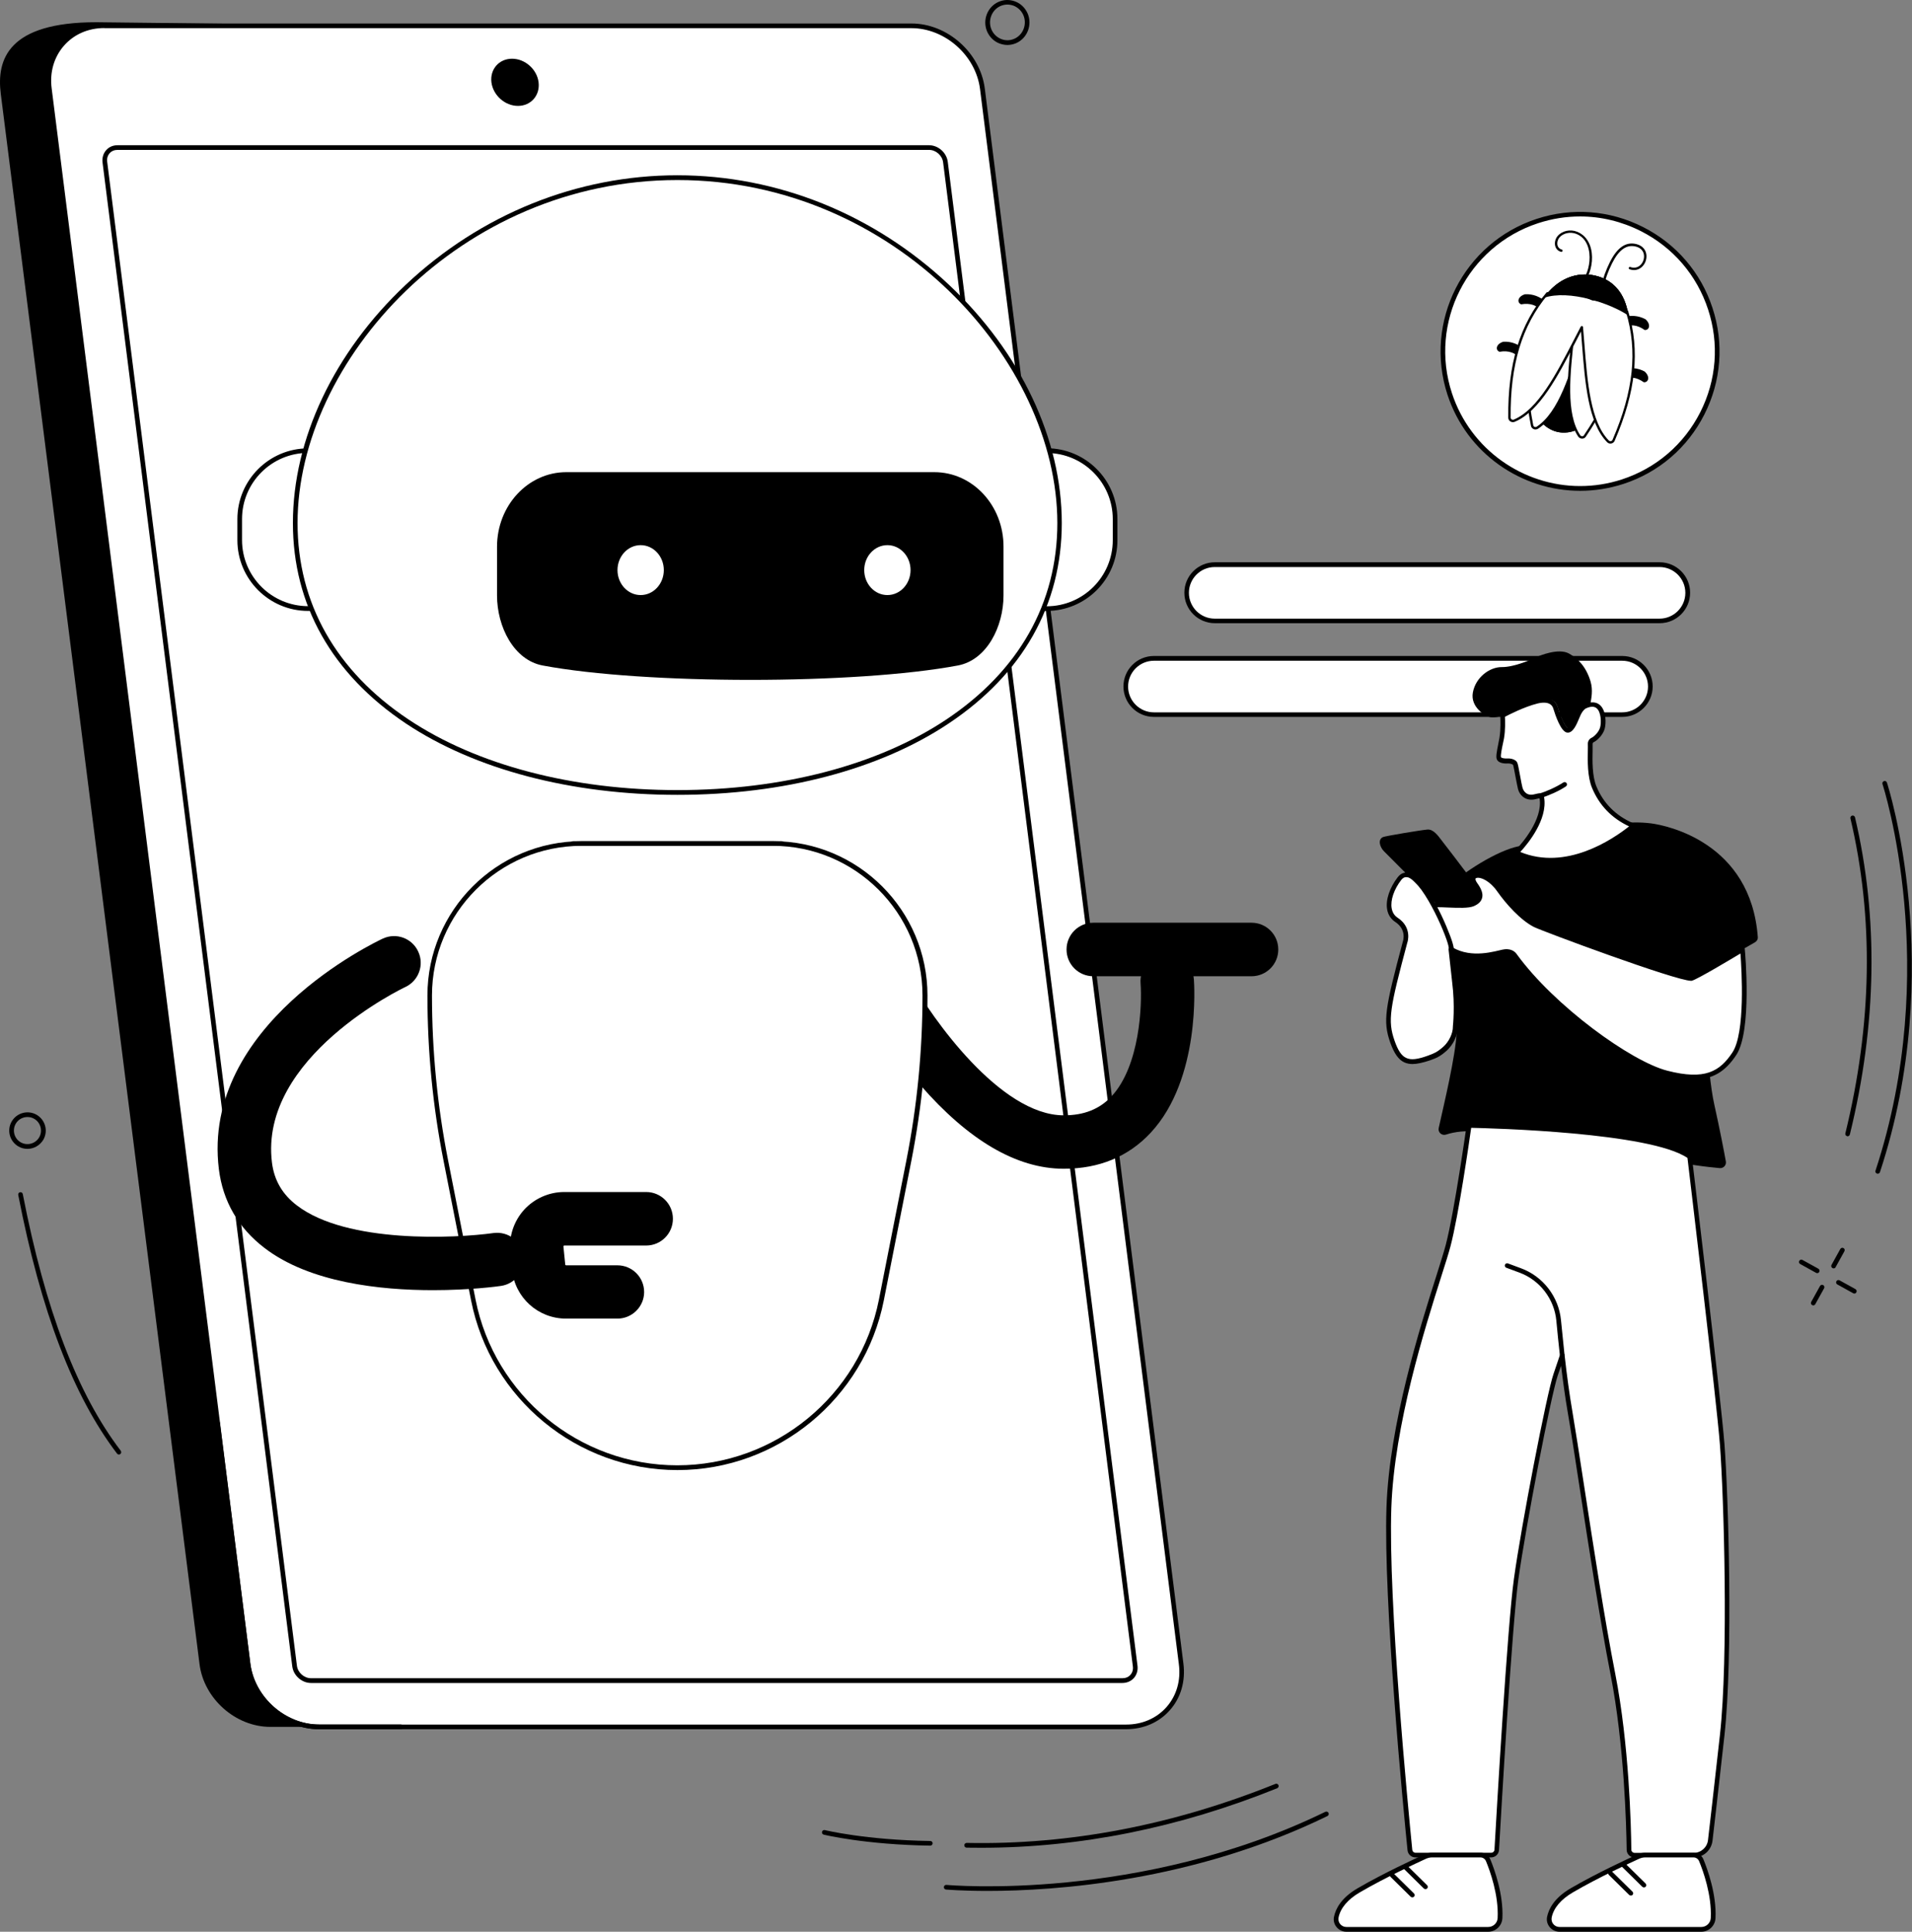 <?xml version="1.0" encoding="UTF-8"?> <svg xmlns="http://www.w3.org/2000/svg" width="1266" height="1279" viewBox="0 0 1266 1279" fill="none"><rect x="0" y="0" width="1266" height="1279" fill="#808080" stroke="none"/> <path d="M1098.91 411.076H804.375C794.151 411.076 785.748 402.673 785.748 392.449C785.748 382.225 794.151 373.821 804.375 373.821H1098.91C1109.14 373.821 1117.54 382.225 1117.54 392.449C1117.54 402.743 1109.14 411.076 1098.91 411.076Z" fill="white"></path> <path d="M1098.91 412.616H804.375C793.241 412.616 784.207 403.583 784.207 392.448C784.207 381.314 793.241 372.28 804.375 372.28H1098.91C1110.05 372.28 1119.08 381.314 1119.08 392.448C1119.08 403.583 1110.05 412.616 1098.91 412.616ZM804.305 375.432C794.921 375.432 787.218 383.065 787.218 392.518C787.218 401.902 794.851 409.605 804.305 409.605H1098.84C1108.23 409.605 1115.93 401.972 1115.93 392.518C1115.93 383.135 1108.3 375.432 1098.84 375.432H804.305Z" fill="black"></path> <path d="M1074.12 473.121H764.038C753.813 473.121 745.41 464.718 745.41 454.494C745.41 444.27 753.813 435.866 764.038 435.866H1074.12C1084.34 435.866 1092.75 444.27 1092.75 454.494C1092.75 464.718 1084.34 473.121 1074.12 473.121Z" fill="white"></path> <path d="M1074.12 474.66H764.039C752.905 474.66 743.871 465.627 743.871 454.492C743.871 443.358 752.905 434.324 764.039 434.324H1074.12C1085.26 434.324 1094.29 443.358 1094.29 454.492C1094.29 465.627 1085.19 474.66 1074.12 474.66ZM764.039 437.475C754.655 437.475 746.952 445.109 746.952 454.562C746.952 463.946 754.585 471.649 764.039 471.649H1074.12C1083.51 471.649 1091.21 464.016 1091.21 454.562C1091.21 445.179 1083.58 437.475 1074.12 437.475H764.039Z" fill="black"></path> <path d="M179.025 1143.36H713.477C736.516 1143.36 752.833 1124.73 749.892 1101.76L618.309 62.199C615.438 39.23 594.36 20.602 571.321 20.602L63.759 14.72C5.496 14.72 -2.417 39.23 0.524 62.199L132.106 1101.76C134.978 1124.73 155.986 1143.36 179.025 1143.36Z" fill="black"></path> <path d="M211.172 1143.36H745.624C768.663 1143.36 784.979 1124.66 782.038 1101.69L650.456 58.767C647.515 35.728 626.506 17.101 603.467 17.101H69.085C46.046 17.101 29.73 35.798 32.671 58.767L164.253 1101.69C167.124 1124.66 188.132 1143.36 211.172 1143.36Z" fill="white"></path> <path d="M745.624 1144.9H211.172C187.432 1144.9 165.654 1125.57 162.642 1101.83L31.13 58.977C29.66 47.352 32.811 36.358 40.094 28.165C47.237 20.041 57.601 15.56 69.085 15.56H603.537C627.277 15.56 649.055 34.887 652.067 58.627L783.579 1101.48C785.049 1113.1 781.898 1124.1 774.615 1132.29C767.472 1140.42 757.178 1144.9 745.624 1144.9ZM69.085 18.571C58.441 18.571 48.987 22.702 42.405 30.195C35.752 37.758 32.811 47.842 34.212 58.557L165.794 1101.48C168.595 1123.75 188.973 1141.82 211.242 1141.82H745.694C756.338 1141.82 765.792 1137.68 772.374 1130.26C779.027 1122.7 781.968 1112.61 780.568 1101.9L648.915 58.977C646.114 36.708 625.736 18.641 603.467 18.641H69.085V18.571Z" fill="black"></path> <path d="M265.369 1144.9H211.168C187.429 1144.9 165.65 1125.57 162.639 1101.83L142.471 942.237C142.331 941.397 142.961 940.626 143.801 940.486C144.642 940.346 145.412 940.977 145.552 941.817L165.72 1101.41C168.521 1123.68 188.899 1141.75 211.168 1141.75H265.369C266.21 1141.75 266.91 1142.45 266.91 1143.29C266.91 1144.2 266.21 1144.9 265.369 1144.9Z" fill="black"></path> <path d="M743.168 1114.3H205.915C199.823 1114.3 194.29 1109.39 193.52 1103.3L67.89 107.507C67.54 104.495 68.38 101.624 70.271 99.453C72.162 97.283 74.823 96.162 77.834 96.162H615.157C621.25 96.162 626.782 101.064 627.552 107.156L753.182 1102.95C753.532 1105.96 752.692 1108.83 750.801 1111C748.91 1113.11 746.179 1114.3 743.168 1114.3ZM77.834 99.243C75.733 99.243 73.843 100.014 72.582 101.484C71.251 102.955 70.691 104.986 70.971 107.086L196.601 1102.88C197.161 1107.43 201.363 1111.14 205.915 1111.14H743.238C745.339 1111.14 747.23 1110.37 748.49 1108.9C749.821 1107.43 750.381 1105.4 750.101 1103.3L624.471 107.507C623.911 102.955 619.709 99.243 615.157 99.243H77.834Z" fill="black"></path> <path d="M342.96 70.112C351.574 70.112 357.666 63.109 356.616 54.496C355.565 45.883 347.652 38.88 339.039 38.88C330.425 38.88 324.333 45.883 325.383 54.496C326.504 63.109 334.347 70.112 342.96 70.112Z" fill="black"></path> <path d="M704.442 773.821C704.372 773.821 704.232 773.821 704.162 773.821C673.14 773.751 641.277 755.054 609.345 718.359C587.006 692.589 572.72 667.169 572.16 666.118C567.398 657.575 570.479 646.791 579.023 642.029C587.566 637.267 598.35 640.348 603.042 648.891C616.908 673.751 662.146 738.317 704.232 738.457C704.302 738.457 704.372 738.457 704.442 738.457C717.818 738.457 728.112 734.325 736.025 725.852C754.862 705.544 756.263 664.998 755.213 651.062C754.442 641.328 761.795 632.855 771.529 632.085C781.263 631.314 789.736 638.667 790.507 648.401C790.717 651.062 795.128 714.297 761.935 749.941C747.229 765.768 727.832 773.821 704.442 773.821Z" fill="black"></path> <path d="M828.672 646.37H723.91C714.107 646.37 706.193 638.456 706.193 628.653C706.193 618.849 714.107 610.936 723.91 610.936H828.672C838.476 610.936 846.389 618.849 846.389 628.653C846.389 638.456 838.476 646.37 828.672 646.37Z" fill="black"></path> <path d="M693.031 402.951H684.697V298.329H693.031C718.031 298.329 738.339 318.637 738.339 343.637V357.573C738.339 382.643 718.101 402.951 693.031 402.951Z" fill="white"></path> <path d="M693.03 404.492H684.697C683.857 404.492 683.156 403.792 683.156 402.951V298.33C683.156 297.489 683.857 296.789 684.697 296.789H693.03C718.87 296.789 739.879 317.797 739.879 343.638V357.573C739.949 383.483 718.87 404.492 693.03 404.492ZM686.237 401.411H693.03C717.19 401.411 736.798 381.803 736.798 357.643V343.708C736.798 319.548 717.19 299.94 693.03 299.94H686.237V401.411Z" fill="black"></path> <path d="M204.027 402.951H212.36V298.329H204.027C179.027 298.329 158.719 318.637 158.719 343.637V357.573C158.719 382.643 179.027 402.951 204.027 402.951Z" fill="white"></path> <path d="M212.36 404.491H204.026C178.186 404.491 157.178 383.483 157.178 357.643V343.707C157.178 317.867 178.186 296.858 204.026 296.858H212.36C213.2 296.858 213.9 297.559 213.9 298.399V402.95C213.9 403.791 213.27 404.491 212.36 404.491ZM204.026 299.87C179.867 299.87 160.259 319.477 160.259 343.637V357.572C160.259 381.732 179.867 401.34 204.026 401.34H210.819V299.8H204.026V299.87Z" fill="black"></path> <path d="M195.484 346.299C195.484 233.904 308.789 117.588 448.565 117.588C588.34 117.588 701.645 233.834 701.645 346.299C701.645 458.693 588.34 524.659 448.565 524.659C308.789 524.729 195.484 458.763 195.484 346.299Z" fill="white"></path> <path d="M448.564 526.271C378.327 526.271 314.461 509.464 268.733 479.002C219.784 446.299 193.943 400.431 193.943 346.299C193.943 290.767 221.114 233.344 268.523 188.667C318.243 141.818 382.178 116.048 448.494 116.048C514.811 116.048 578.746 141.818 628.466 188.667C675.875 233.344 703.045 290.767 703.045 346.299C703.045 400.431 677.205 446.299 628.256 478.932C582.598 509.464 518.732 526.271 448.564 526.271ZM448.564 119.199C304.587 119.199 197.025 239.087 197.025 346.299C197.025 399.31 222.445 444.338 270.484 476.341C315.722 506.523 378.957 523.119 448.564 523.119C518.172 523.119 581.407 506.523 626.645 476.341C674.684 444.268 700.104 399.31 700.104 346.299C700.034 239.087 592.471 119.199 448.564 119.199Z" fill="black"></path> <path d="M511.939 558.483H385.118C329.586 558.483 284.488 603.511 284.488 659.113C284.488 695.808 288.06 732.432 295.203 768.427L313.41 860.723C326.155 925.219 382.737 971.717 448.493 971.717C514.249 971.717 570.832 925.219 583.577 860.723L601.784 768.427C608.927 732.432 612.498 695.808 612.498 659.113C612.568 603.511 567.471 558.483 511.939 558.483Z" fill="white"></path> <path d="M448.563 973.328C382.247 973.328 324.824 926.129 311.939 861.073L293.732 768.776C286.589 732.782 283.018 695.877 283.018 659.113C283.018 602.811 328.816 556.942 385.188 556.942H511.938C568.241 556.942 614.109 602.741 614.109 659.113C614.109 695.807 610.467 732.712 603.395 768.776L585.187 861.073C572.302 926.059 514.81 973.328 448.563 973.328ZM385.118 560.024C330.496 560.024 286.029 604.491 286.029 659.113C286.029 695.667 289.6 732.362 296.673 768.146L314.88 860.443C327.415 924.028 383.577 970.176 448.423 970.176C513.269 970.176 569.431 924.028 581.966 860.443L600.173 768.146C607.246 732.292 610.818 695.597 610.818 659.113C610.818 604.491 566.35 560.024 511.728 560.024H385.118Z" fill="black"></path> <path d="M517.54 560.024H379.515C378.675 560.024 377.975 559.323 377.975 558.483C377.975 557.643 378.675 556.942 379.515 556.942H517.54C518.38 556.942 519.081 557.643 519.081 558.483C519.081 559.323 518.38 560.024 517.54 560.024Z" fill="black"></path> <path d="M618.663 312.617H374.966C349.616 312.617 329.098 334.746 329.098 361.987V394.2C329.098 414.998 340.232 437.057 359.35 440.628C426.856 453.303 566.702 453.303 634.209 440.628C653.326 437.057 664.461 414.998 664.461 394.2V361.987C664.531 334.676 644.013 312.617 618.663 312.617Z" fill="black"></path> <path d="M424.195 393.989C432.665 393.989 439.532 386.589 439.532 377.462C439.532 368.335 432.665 360.936 424.195 360.936C415.726 360.936 408.859 368.335 408.859 377.462C408.859 386.589 415.726 393.989 424.195 393.989Z" fill="white"></path> <path d="M587.57 393.989C596.04 393.989 602.907 386.589 602.907 377.462C602.907 368.335 596.04 360.936 587.57 360.936C579.101 360.936 572.234 368.335 572.234 377.462C572.234 386.589 579.101 393.989 587.57 393.989Z" fill="white"></path> <path d="M508.755 734.975C540.478 703.253 540.478 651.82 508.755 620.097C477.033 588.374 425.6 588.374 393.877 620.097C362.154 651.82 362.154 703.253 393.877 734.975C425.6 766.698 477.033 766.698 508.755 734.975Z" fill="white"></path> <path d="M286.658 854.211C251.994 854.211 205.075 849.309 175.033 826.2C157.737 812.895 147.583 795.388 144.922 774.1C133.157 678.442 248.563 623.75 253.465 621.439C262.358 617.307 272.862 621.159 276.924 630.052C281.056 638.876 277.204 649.38 268.381 653.512C267.4 653.932 171.392 699.73 180.075 769.758C181.546 781.453 186.938 790.766 196.602 798.119C229.655 823.469 301.714 819.898 326.714 816.396C336.378 815.066 345.341 821.789 346.672 831.452C348.002 841.116 341.279 850.08 331.616 851.41C329.795 851.69 311.378 854.211 286.658 854.211Z" fill="black"></path> <path d="M408.786 873.049H374.822C356.265 873.049 340.859 859.113 339.038 840.626L337.848 828.791C336.867 818.707 340.159 808.623 346.951 801.06C353.744 793.567 363.478 789.226 373.632 789.226H427.833C437.637 789.226 445.55 797.139 445.55 806.943C445.55 816.747 437.637 824.66 427.833 824.66H373.632C373.562 824.66 373.352 824.66 373.212 824.87C373.002 825.08 373.072 825.22 373.072 825.36L374.262 837.195C374.262 837.475 374.542 837.755 374.822 837.755H408.786C418.59 837.755 426.503 845.668 426.503 855.472C426.503 865.066 418.59 873.049 408.786 873.049Z" fill="black"></path> <path d="M1214.11 839.786C1213.83 839.786 1213.62 839.716 1213.34 839.576C1212.57 839.156 1212.29 838.245 1212.71 837.475L1218.52 826.971C1218.94 826.201 1219.85 825.921 1220.62 826.341C1221.39 826.761 1221.67 827.671 1221.25 828.442L1215.44 838.946C1215.23 839.506 1214.67 839.786 1214.11 839.786Z" fill="black"></path> <path d="M1200.66 864.297C1200.38 864.297 1200.17 864.227 1199.89 864.087C1199.12 863.667 1198.84 862.756 1199.26 861.986L1205.08 851.482C1205.5 850.711 1206.41 850.431 1207.18 850.851C1207.95 851.272 1208.23 852.182 1207.81 852.952L1201.99 863.456C1201.71 864.017 1201.15 864.297 1200.66 864.297Z" fill="black"></path> <path d="M1203.26 842.938C1202.98 842.938 1202.76 842.868 1202.48 842.728L1191.98 836.915C1191.21 836.495 1190.93 835.585 1191.35 834.815C1191.77 834.044 1192.68 833.764 1193.45 834.184L1203.96 839.997C1204.73 840.417 1205.01 841.327 1204.59 842.098C1204.38 842.658 1203.82 842.938 1203.26 842.938Z" fill="black"></path> <path d="M1227.83 856.454C1227.55 856.454 1227.34 856.384 1227.06 856.243L1216.56 850.431C1215.79 850.011 1215.51 849.101 1215.93 848.33C1216.35 847.56 1217.26 847.28 1218.03 847.7L1228.53 853.512C1229.3 853.933 1229.58 854.843 1229.16 855.613C1228.88 856.173 1228.39 856.454 1227.83 856.454Z" fill="black"></path> <path d="M667.053 29.774C665.303 29.774 663.552 29.424 661.801 28.794C658.09 27.393 655.219 24.522 653.608 20.881C650.387 13.388 653.748 4.564 661.101 1.273C664.672 -0.338 668.594 -0.408 672.235 0.993C675.947 2.394 678.818 5.265 680.429 8.906C683.65 16.399 680.289 25.223 672.936 28.514C671.045 29.354 669.014 29.774 667.053 29.774ZM667.053 3.024C665.443 3.024 663.902 3.374 662.432 4.004C656.619 6.595 653.958 13.598 656.479 19.55C657.74 22.491 660.051 24.662 662.922 25.853C665.793 26.973 668.874 26.903 671.675 25.643C677.488 23.052 680.149 16.049 677.628 10.097C676.367 7.155 674.056 4.985 671.185 3.794C669.784 3.304 668.384 3.024 667.053 3.024Z" fill="black"></path> <path d="M649.755 1223.4C646.534 1223.4 643.242 1223.4 640.021 1223.33C639.181 1223.33 638.48 1222.63 638.48 1221.72C638.48 1220.88 639.251 1220.18 640.091 1220.18C708.018 1221.58 776.785 1208.41 844.502 1181.1C845.273 1180.75 846.183 1181.17 846.533 1181.94C846.883 1182.71 846.463 1183.62 845.693 1183.97C780.777 1210.16 714.951 1223.4 649.755 1223.4Z" fill="black"></path> <path d="M615.931 1221.99C572.724 1221.36 545.693 1214.78 545.413 1214.71C544.573 1214.5 544.083 1213.66 544.293 1212.82C544.503 1211.98 545.343 1211.49 546.183 1211.7C546.464 1211.77 573.144 1218.28 616.001 1218.91C616.841 1218.91 617.542 1219.61 617.542 1220.45C617.472 1221.36 616.771 1221.99 615.931 1221.99Z" fill="black"></path> <path d="M653.886 1251.97C636.799 1251.97 626.715 1251.06 626.365 1251.06C625.525 1250.99 624.894 1250.22 624.964 1249.38C625.034 1248.54 625.805 1247.91 626.645 1247.98C627.905 1248.12 754.866 1259.39 877.554 1199.59C878.325 1199.24 879.235 1199.52 879.655 1200.29C880.005 1201.06 879.725 1201.97 878.955 1202.39C789.74 1245.88 698.283 1251.97 653.886 1251.97Z" fill="black"></path> <path d="M1223.35 752.322C1223.21 752.322 1223.07 752.322 1223 752.252C1222.16 752.042 1221.67 751.201 1221.88 750.361C1239.6 677.952 1240.79 607.785 1225.24 541.888C1225.03 541.048 1225.59 540.208 1226.37 539.998C1227.21 539.788 1228.05 540.348 1228.26 541.118C1243.87 607.504 1242.75 678.092 1224.89 750.991C1224.68 751.902 1224.05 752.322 1223.35 752.322Z" fill="black"></path> <path d="M1243.31 777.11C1243.17 777.11 1242.96 777.11 1242.82 777.04C1241.98 776.759 1241.56 775.919 1241.84 775.079C1285.89 641.396 1246.88 520.318 1246.46 519.127C1246.18 518.287 1246.6 517.447 1247.44 517.166C1248.28 516.886 1249.12 517.307 1249.4 518.147C1249.82 519.337 1289.18 641.326 1244.78 776.059C1244.57 776.69 1244.01 777.11 1243.31 777.11Z" fill="black"></path> <path d="M18.174 760.654C16.143 760.654 14.042 760.164 12.152 759.043C6.409 755.682 4.378 748.329 7.74 742.517C11.101 736.775 18.454 734.744 24.266 738.105C30.009 741.466 32.039 748.819 28.678 754.632C26.367 758.483 22.306 760.654 18.174 760.654ZM18.174 739.576C15.093 739.576 12.011 741.186 10.401 744.057C7.95 748.329 9.42 753.861 13.692 756.312C17.964 758.763 23.496 757.293 25.947 753.021C28.398 748.749 26.927 743.217 22.656 740.766C21.255 739.926 19.715 739.576 18.174 739.576Z" fill="black"></path> <path d="M78.749 963.035C78.259 963.035 77.838 962.825 77.488 962.405C48.497 924.38 27.068 868.358 12.082 791.187C11.942 790.347 12.432 789.506 13.273 789.366C14.113 789.226 14.954 789.717 15.094 790.627C30.009 867.307 51.228 922.909 79.939 960.514C80.429 961.215 80.359 962.195 79.659 962.685C79.449 962.895 79.099 963.035 78.749 963.035Z" fill="black"></path> <path d="M1110.33 296.76C1145.77 261.318 1145.77 203.855 1110.33 168.413C1074.89 132.971 1017.42 132.971 981.98 168.413C946.538 203.855 946.538 261.318 981.98 296.76C1017.42 332.203 1074.89 332.203 1110.33 296.76Z" fill="white"></path> <path d="M1075.14 209.906C1079.88 208.684 1084.66 208.792 1089.54 211.378C1093.42 214.898 1092.02 218.777 1088.97 218.49C1084.08 214.97 1079.38 214.647 1074.71 216.55L1075.14 209.906Z" fill="black"></path> <path d="M1074.57 244.494C1079.31 243.272 1084.08 243.38 1088.97 245.966C1092.85 249.486 1091.45 253.365 1088.39 253.078C1083.51 249.558 1078.8 249.235 1074.13 251.138L1074.57 244.494Z" fill="black"></path> <path d="M1023.38 199.669C1019.65 196.508 1015.27 194.568 1009.77 194.82C1004.74 196.328 1004.35 200.423 1007.22 201.5C1013.15 200.423 1017.57 202.147 1020.94 205.882L1023.38 199.669Z" fill="black"></path> <path d="M1009.05 231.096C1005.32 227.936 1000.94 225.996 995.44 226.247C990.412 227.756 990.016 231.851 992.89 232.928C998.816 231.851 1003.23 233.575 1006.61 237.31L1009.05 231.096Z" fill="black"></path> <path d="M1076.33 236.196C1069.21 267.732 1049.03 290.001 1031.25 285.978C1013.47 281.955 1004.85 253.15 1011.96 221.65C1019.07 190.114 1038.47 178.477 1056.21 182.5C1073.99 186.558 1083.44 204.697 1076.33 236.196Z" fill="black"></path> <path d="M1076.33 236.196C1069.21 267.732 1049.03 290.001 1031.25 285.978C1013.47 281.955 1004.85 253.15 1011.96 221.65C1019.07 190.114 1038.47 178.477 1056.21 182.5C1073.99 186.558 1083.44 204.697 1076.33 236.196Z" fill="black"></path> <path d="M1023.89 196.328C1034.73 192.413 1045.69 191.767 1056.79 195.359C1044.9 226.787 1038.47 269.636 1017.96 283.141C1016.59 284.039 1014.76 283.321 1014.44 281.705C1008.48 251.57 1009.12 222.62 1023.89 196.328Z" fill="white"></path> <path d="M1016.67 284.362C1016.27 284.362 1015.84 284.29 1015.48 284.111C1014.55 283.716 1013.87 282.89 1013.69 281.92C1006.79 247.08 1009.81 219.782 1023.2 195.969C1023.31 195.79 1023.46 195.682 1023.64 195.61C1035.09 191.479 1046.34 191.156 1057.07 194.64C1057.29 194.712 1057.43 194.856 1057.54 195.035C1057.65 195.215 1057.65 195.466 1057.58 195.646C1054.24 204.41 1051.29 214.287 1048.45 223.805C1041.09 248.445 1033.44 273.91 1018.46 283.823C1017.89 284.183 1017.28 284.362 1016.67 284.362ZM1024.43 196.975C1011.35 220.357 1008.44 247.259 1015.23 281.597C1015.34 282.064 1015.63 282.459 1016.09 282.638C1016.56 282.854 1017.1 282.782 1017.53 282.495C1032.04 272.905 1039.58 247.726 1046.87 223.374C1049.64 214.108 1052.51 204.518 1055.75 195.897C1045.58 192.772 1035.34 193.132 1024.43 196.975Z" fill="black"></path> <path d="M1074.14 206.349C1065.7 198.519 1055.85 193.598 1044.22 192.593C1042.89 226.176 1032.08 268.127 1045.65 288.565C1046.55 289.929 1048.53 290.001 1049.46 288.636C1066.74 263.207 1077.48 236.34 1074.14 206.349Z" fill="white"></path> <path d="M1047.59 290.432C1046.55 290.432 1045.58 289.893 1044.97 289.031C1035.02 274.054 1037.97 247.654 1040.8 222.081C1041.92 212.204 1043.03 201.967 1043.39 192.593C1043.39 192.377 1043.5 192.162 1043.64 192.018C1043.82 191.874 1044.04 191.802 1044.22 191.838C1055.46 192.808 1065.66 197.513 1074.6 205.774C1074.75 205.918 1074.82 206.062 1074.85 206.277C1077.87 233.431 1069.97 259.722 1050.04 289.103C1049.53 289.929 1048.6 290.432 1047.59 290.432ZM1044.97 193.49C1044.58 202.685 1043.46 212.635 1042.39 222.26C1039.58 247.546 1036.67 273.694 1046.3 288.169C1046.59 288.6 1047.05 288.852 1047.59 288.852C1048.1 288.852 1048.53 288.636 1048.78 288.205C1068.43 259.256 1076.26 233.359 1073.38 206.744C1064.87 198.914 1055.57 194.568 1044.97 193.49Z" fill="black"></path> <path d="M1077.3 206.096C1070.15 201.607 1062.57 198.841 1054.49 198.123C1044.97 193.597 1034.95 192.591 1024.5 194.279C1005.14 217.374 999.175 245.713 999.499 276.495C999.499 278.111 1001.19 279.189 1002.7 278.542C1021.05 270.82 1033.87 242.409 1047.41 216.656C1049.96 245.965 1050.57 277.788 1064.69 292.191C1065.84 293.34 1067.78 293.053 1068.42 291.544C1080.64 263.313 1086.17 234.902 1077.3 206.096Z" fill="white"></path> <path d="M1066.34 293.699C1065.52 293.699 1064.69 293.376 1064.12 292.765C1051.54 279.907 1049.5 253.4 1047.49 227.755C1047.27 224.989 1047.05 222.187 1046.84 219.422C1045.73 221.541 1044.65 223.66 1043.53 225.815C1031.75 248.659 1019.54 272.292 1002.98 279.26C1002.01 279.656 1000.94 279.584 1000.04 279.009C999.176 278.47 998.674 277.501 998.674 276.495C998.314 240.972 1006.32 214.681 1023.89 193.777C1024 193.633 1024.18 193.525 1024.35 193.489C1035.31 191.729 1045.51 193.022 1054.67 197.333C1062.54 198.051 1070.29 200.781 1077.69 205.414C1077.84 205.522 1077.98 205.665 1078.02 205.845C1086.06 231.957 1083.22 259.29 1069.11 291.868C1068.71 292.801 1067.89 293.448 1066.88 293.628C1066.74 293.699 1066.56 293.699 1066.34 293.699ZM1047.38 215.866C1047.41 215.866 1047.49 215.866 1047.52 215.866C1047.88 215.938 1048.13 216.225 1048.17 216.584C1048.49 220.248 1048.78 223.947 1049.07 227.647C1051.04 253.005 1053.09 279.225 1065.23 291.652C1065.59 292.011 1066.13 292.191 1066.63 292.083C1067.1 292.011 1067.49 291.688 1067.71 291.221C1081.61 259.111 1084.44 232.208 1076.61 206.599C1069.47 202.145 1062 199.559 1054.42 198.913C1054.31 198.913 1054.24 198.877 1054.13 198.841C1045.15 194.567 1035.6 193.346 1024.89 195.034C1007.72 215.615 999.895 241.511 1000.25 276.495C1000.25 276.998 1000.51 277.429 1000.9 277.68C1001.33 277.967 1001.87 278.003 1002.34 277.824C1018.36 271.071 1030.42 247.725 1042.1 225.097C1043.61 222.152 1045.15 219.206 1046.66 216.297C1046.84 216.01 1047.09 215.866 1047.38 215.866Z" fill="black"></path> <path d="M1078.19 208.899C1076.11 194.065 1067.99 185.194 1056.25 182.536C1044.22 179.806 1031.46 184.296 1022.27 197.19C1039.01 191.515 1066.52 200.962 1078.19 208.899Z" fill="black"></path> <path d="M1050.83 183.003C1050.72 183.003 1050.61 182.967 1050.5 182.931C1050.11 182.751 1049.93 182.285 1050.11 181.889C1052.44 176.897 1053.66 168.995 1051.11 162.494C1049.64 158.759 1047.13 156.172 1043.68 154.843C1039.76 153.299 1034.95 154.341 1032.54 157.286C1031.32 158.758 1030.82 160.985 1031.36 162.674C1031.65 163.571 1032.33 164.721 1034.02 165.188C1034.45 165.295 1034.7 165.726 1034.59 166.158C1034.48 166.589 1034.05 166.84 1033.62 166.732C1031.75 166.229 1030.42 164.972 1029.85 163.176C1029.13 160.949 1029.74 158.184 1031.32 156.316C1034.23 152.832 1039.66 151.611 1044.25 153.443C1048.06 154.951 1050.93 157.896 1052.59 161.991C1055.35 168.887 1054.06 177.328 1051.54 182.644C1051.4 182.859 1051.11 183.003 1050.83 183.003Z" fill="black"></path> <path d="M1060.67 191.73C1060.59 191.73 1060.56 191.73 1060.49 191.694C1060.06 191.587 1059.8 191.156 1059.88 190.761C1061.35 184.295 1063.25 178.98 1065.98 173.52C1070.87 163.787 1076.61 159.872 1083.55 161.631C1086.92 162.494 1089.18 164.613 1089.94 167.63C1090.73 170.862 1089.58 174.526 1087.1 176.789C1084.84 178.8 1081.96 179.339 1078.95 178.261C1078.55 178.118 1078.34 177.651 1078.48 177.256C1078.62 176.861 1079.09 176.645 1079.49 176.789C1081.89 177.651 1084.23 177.256 1086.02 175.639C1088.07 173.808 1089.04 170.683 1088.39 168.061C1087.78 165.654 1085.95 163.93 1083.15 163.248C1077.04 161.703 1071.91 165.331 1067.42 174.31C1064.72 179.662 1062.89 184.87 1061.46 191.192C1061.35 191.479 1061.02 191.73 1060.67 191.73Z" fill="black"></path> <path d="M1046.25 324.968C1007.38 324.968 971.179 300.248 958.434 261.383C942.608 212.994 969.078 160.753 1017.47 144.927C1040.93 137.224 1065.93 139.184 1087.92 150.319C1109.9 161.453 1126.29 180.501 1133.92 203.96C1141.63 227.419 1139.67 252.419 1128.53 274.408C1117.4 296.397 1098.35 312.783 1074.89 320.416C1065.37 323.497 1055.7 324.968 1046.25 324.968ZM1046.25 143.316C1036.94 143.316 1027.55 144.787 1018.38 147.798C971.6 163.134 946.039 213.624 961.375 260.332C973.7 297.867 1008.71 321.817 1046.25 321.817C1055.42 321.817 1064.74 320.416 1073.98 317.405C1096.6 309.982 1115.02 294.226 1125.8 272.937C1136.58 251.649 1138.41 227.489 1130.98 204.87C1123.56 182.251 1107.8 163.834 1086.52 153.05C1073.77 146.607 1060.04 143.316 1046.25 143.316Z" fill="black"></path> <path d="M959.559 620.181C959.209 620.181 958.929 620.111 958.649 619.831L955.288 617.31C951.856 614.648 948.005 609.677 947.795 609.466C947.304 608.766 947.374 607.786 948.075 607.296C948.775 606.805 949.755 606.875 950.246 607.576C950.316 607.646 954.027 612.478 957.178 614.859L960.54 617.38C961.24 617.87 961.38 618.85 960.82 619.55C960.54 619.971 960.049 620.181 959.559 620.181Z" fill="black"></path> <path d="M965.231 613.807C965.021 613.807 964.741 613.737 964.531 613.597L960.82 611.636C956.968 609.605 952.276 605.404 952.136 605.194C951.506 604.633 951.436 603.653 952.066 603.023C952.626 602.393 953.607 602.323 954.237 602.953C954.307 603.023 958.789 607.084 962.29 608.905L966.002 610.866C966.772 611.286 967.052 612.196 966.632 612.967C966.352 613.527 965.792 613.807 965.231 613.807Z" fill="black"></path> <path d="M1093.38 545.181C1103.61 546.511 1159.21 557.786 1163.9 620.391C1164.04 621.861 1163.27 623.192 1162.01 623.892L1129.87 642.379C1128.68 643.08 1127.91 644.34 1127.98 645.741C1128.33 657.225 1130.15 709.256 1135.05 731.105C1138.83 748.121 1141.49 762.057 1142.75 768.99C1143.17 771.441 1141.21 773.611 1138.69 773.401C1130.85 772.701 1115.23 770.95 1104.94 767.799C1091.98 763.808 1086.31 756.245 1055.08 769.2C1048.49 771.931 1041.07 771.581 1034.77 768.219C1017.68 759.186 982.038 743.079 957.459 751.203C954.658 752.113 951.926 749.662 952.627 746.791C956.198 730.684 963.691 699.732 964.531 683.346C965.512 662.898 953.747 594.69 959.209 587.548C964.391 580.755 987.36 565.209 1002.91 560.937C1008.58 559.396 1014.6 559.256 1019.36 558.066C1031.41 555.195 1064.74 541.469 1093.38 545.181Z" fill="black"></path> <path d="M1148.36 697.77C1138.76 712.056 1127.7 716.608 1103.61 710.375C1079.52 704.143 1028.4 667.518 1003.12 632.715C1003.12 632.715 1001.37 629.493 996.465 630.124C991.493 630.684 971.185 638.527 956.059 625.152C940.933 611.776 944.575 602.183 945.345 600.362C946.606 597.281 969.154 601.202 975.247 598.471C981.339 595.74 981.269 591.538 976.718 585.306C971.255 577.883 983.44 576.132 992.684 589.367C998.286 597.421 1007.81 607.995 1016.35 612.267C1025.25 616.748 1115.3 649.171 1119.92 647.701C1124.55 646.23 1153.82 628.583 1153.82 628.583C1153.82 628.583 1158.79 682.224 1148.36 697.77Z" fill="white"></path> <path d="M1121.61 714.647C1116.28 714.647 1110.26 713.737 1103.19 711.916C1078.47 705.544 1026.86 668.149 1001.79 633.625C1001.72 633.555 1001.72 633.485 1001.65 633.485C1001.58 633.415 1000.25 631.244 996.536 631.664C995.836 631.734 994.715 632.014 993.385 632.294C985.261 634.185 968.315 638.107 954.939 626.342C940.304 613.387 942.264 603.513 943.805 599.802C944.855 597.351 949.337 597.421 958.721 597.771C964.883 597.981 971.816 598.261 974.547 597.07C976.718 596.09 977.909 595.04 978.259 593.709C978.749 591.958 977.769 589.437 975.388 586.216C973.357 583.485 973.567 581.524 974.057 580.404C974.687 579.073 976.018 578.233 977.769 578.023C981.83 577.603 988.413 580.684 993.875 588.457C999.267 596.16 1008.51 606.594 1016.98 610.866C1027.49 616.188 1114.18 646.72 1119.5 646.16C1123.08 645.039 1144.85 632.084 1152.98 627.252C1153.47 626.972 1154.03 626.972 1154.45 627.182C1154.94 627.393 1155.22 627.883 1155.29 628.443C1155.5 630.684 1160.19 682.714 1149.62 698.541C1142.33 709.605 1133.93 714.647 1121.61 714.647ZM1004.38 631.874C1029.1 665.908 1079.8 702.672 1103.96 708.905C1128.96 715.347 1138.69 709.395 1147.03 696.93L1148.29 697.77L1147.03 696.93C1155.78 683.905 1153.19 641.958 1152.42 631.314C1145.27 635.586 1124.41 648.051 1120.35 649.311C1120.21 649.381 1119.99 649.381 1119.71 649.381C1109.56 649.381 1020.84 616.398 1015.65 613.737C1006.69 609.185 997.026 598.261 991.424 590.278C986.452 583.135 980.71 580.894 978.189 581.174C977.558 581.244 977.138 581.454 976.998 581.734C976.858 582.155 976.998 583.065 977.979 584.465C980.99 588.597 982.11 591.818 981.34 594.549C980.71 596.86 978.959 598.611 975.878 599.942C972.516 601.412 965.514 601.132 958.721 600.852C954.169 600.642 948.077 600.432 946.746 601.132C945.486 604.353 944.295 612.547 957.18 623.961C969.365 634.745 985.191 631.034 992.824 629.213C994.295 628.863 995.486 628.583 996.326 628.513C1001.65 627.953 1003.96 631.174 1004.38 631.874Z" fill="black"></path> <path d="M960.821 628.584L961.172 631.805L963.202 650.292C965.233 666.609 963.693 679.844 963.693 679.844C963.693 684.956 960.611 690.978 956.76 694.34C952.348 698.261 950.037 699.032 946.396 700.362C932.81 705.264 926.928 703.794 922.026 689.788C917.124 675.782 918.875 667.099 930.429 623.682C930.429 623.682 933.581 614.928 924.617 609.046C916.634 603.794 919.295 591.259 926.648 581.735C938.343 566.539 962.922 626.553 960.821 628.584Z" fill="white"></path> <path d="M935.19 704.493C933.159 704.493 931.408 704.073 929.798 703.373C925.946 701.552 923.145 697.561 920.554 690.348C915.512 675.992 917.052 667.799 928.887 623.331C929.027 622.911 931.548 615.488 923.775 610.376C920.904 608.485 919.013 605.544 918.453 601.973C917.403 595.81 920.134 587.757 925.456 580.824C927.837 577.743 930.498 577.533 932.318 577.883C944.503 580.124 959.139 615.348 961.73 624.101C962.5 626.762 962.711 628.093 962.5 628.933L964.811 650.222C966.772 665.908 965.442 678.723 965.302 680.054C965.302 685.376 962.22 691.748 957.879 695.67C953.327 699.731 950.736 700.642 947.234 701.902L947.094 701.972C942.052 703.653 938.271 704.493 935.19 704.493ZM930.988 580.754C929.797 580.754 928.817 581.384 927.837 582.575C923.005 588.807 920.554 596.02 921.464 601.342C921.954 604.143 923.285 606.244 925.456 607.645C935.33 614.157 931.898 624.031 931.828 624.101C920.204 667.659 918.663 675.642 923.425 689.157C925.666 695.53 927.977 699.031 931.058 700.432C934.279 701.972 938.551 701.482 945.834 698.821L945.974 698.751C949.405 697.49 951.506 696.72 955.638 693.079C959.349 689.787 962.08 684.185 962.01 679.703C962.01 679.633 962.01 679.563 962.01 679.493C962.01 679.353 963.551 666.188 961.52 650.292L959.139 628.583C959.139 628.303 959.139 628.023 959.279 627.813C959.349 622.841 943.453 585.236 932.529 580.964C932.038 580.894 931.548 580.754 930.988 580.754Z" fill="black"></path> <path d="M952.767 600.153C952.767 600.153 972.655 602.254 978.818 597.422C983.37 593.78 974.826 582.996 974.196 582.156C968.804 575.013 956.199 558.416 954.308 556.105C952.627 554.005 949.336 548.893 945.134 549.243C940.863 549.593 917.403 553.514 915.723 554.215C912.151 555.825 913.622 560.797 916.283 563.528C918.944 566.259 952.767 600.153 952.767 600.153Z" fill="black"></path> <path d="M1118.73 765.838C1118.73 765.838 1137.99 925.712 1140.3 956.594C1142.68 987.476 1146.25 1095.39 1140.3 1148.82C1136.45 1183.41 1133.79 1206.52 1132.39 1218.57C1131.76 1224.1 1126.99 1228.3 1121.39 1228.3H1082.18C1080.15 1228.3 1078.54 1226.69 1078.54 1224.66C1078.33 1210.23 1077.06 1155.4 1067.89 1108.41C1057.25 1053.86 1045.34 968.429 1039.39 933.975C1037.43 922.49 1035.75 909.745 1034.35 897.21C1034.35 897.21 1034.35 897.21 1029.94 910.236C1025.52 923.261 1008.58 1011.08 1003.82 1045.46C999.474 1076.76 992.261 1202.32 990.931 1224.73C990.791 1226.69 989.25 1228.16 987.289 1228.16H937.079C935.189 1228.16 933.648 1226.76 933.438 1224.87C931.127 1201.62 917.331 1061.01 919.502 997.98C921.883 929.143 952.696 847.281 958.648 824.732C964.6 802.183 972.513 745.04 972.513 745.04C972.513 745.04 1093.03 747.001 1118.73 765.838Z" fill="white"></path> <path d="M1121.46 1229.84H1082.25C1079.38 1229.84 1077.07 1227.53 1077.07 1224.73C1076.86 1209.25 1075.52 1155.26 1066.42 1108.76C1059.42 1073.12 1052 1024.38 1045.97 985.234C1042.75 964.296 1040.02 946.228 1037.92 934.324C1036.45 925.71 1035.05 915.836 1033.65 904.282L1031.41 910.794C1027 923.749 1010.19 1010.79 1005.36 1045.74C1001.09 1076.76 993.943 1200.43 992.542 1224.87C992.402 1227.6 990.091 1229.77 987.36 1229.77H937.15C934.489 1229.77 932.248 1227.74 931.968 1225.08C929.237 1198.12 915.932 1060.58 918.032 997.979C919.923 942.727 940.231 878.792 951.156 844.408C953.887 835.725 956.058 828.862 957.248 824.38C963.06 802.181 971.044 745.389 971.114 744.829C971.254 744.058 971.884 743.498 972.654 743.498C977.556 743.568 1093.73 745.529 1119.57 764.436C1119.92 764.716 1120.13 765.067 1120.2 765.487C1120.41 767.097 1139.46 925.78 1141.84 956.312C1144.43 990.346 1147.58 1096.86 1141.84 1148.82C1137.85 1184.53 1135.19 1207.85 1133.93 1218.57C1133.23 1225.01 1127.84 1229.84 1121.46 1229.84ZM1034.42 895.738C1034.49 895.738 1034.56 895.738 1034.56 895.738C1035.26 895.808 1035.82 896.369 1035.96 897.139C1037.57 911.565 1039.25 923.539 1041 933.764C1043.03 945.738 1045.83 963.805 1049.05 984.744C1055.08 1023.89 1062.5 1072.56 1069.5 1108.13C1078.68 1154.91 1080.01 1209.11 1080.15 1224.66C1080.15 1225.78 1081.13 1226.76 1082.25 1226.76H1121.46C1126.3 1226.76 1130.36 1223.12 1130.92 1218.36C1132.18 1207.64 1134.84 1184.39 1138.83 1148.61C1144.57 1096.86 1141.42 990.626 1138.83 956.663C1136.59 927.251 1118.66 778.092 1117.33 766.677C1092.68 749.731 987.36 746.999 974.125 746.719C972.864 755.543 965.791 804.842 960.399 825.22C959.209 829.772 957.038 836.635 954.237 845.388C943.383 879.632 923.215 943.287 921.254 998.119C919.083 1060.51 932.458 1197.91 935.119 1224.8C935.259 1225.85 936.1 1226.69 937.22 1226.69H987.43C988.55 1226.69 989.461 1225.85 989.531 1224.73C990.931 1200.22 998.074 1076.48 1002.42 1045.32C1007.25 1010.23 1024.12 922.839 1028.61 909.744L1033.02 896.719C1033.16 896.159 1033.79 895.738 1034.42 895.738Z" fill="black"></path> <path d="M1034.35 898.401C1033.58 898.401 1032.88 897.841 1032.81 897C1032.04 889.857 1031.2 882.224 1030.5 874.381C1029.17 860.096 1019.57 847.561 1006.06 842.589L997.374 839.367C996.604 839.087 996.184 838.177 996.464 837.407C996.744 836.636 997.655 836.216 998.425 836.496L1007.11 839.718C1021.74 845.11 1032.11 858.625 1033.58 874.101C1034.35 881.944 1035.12 889.577 1035.89 896.72C1035.96 897.56 1035.4 898.331 1034.49 898.401C1034.49 898.401 1034.42 898.401 1034.35 898.401Z" fill="black"></path> <path d="M948.216 1228.23H980.219C982.46 1228.23 984.56 1229.56 985.401 1231.66C988.202 1238.52 994.014 1254.7 993.244 1269.97C993.034 1274.17 989.532 1277.39 985.401 1277.39H891.564C887.222 1277.39 884.001 1273.47 884.841 1269.19C885.891 1264.15 889.463 1257.5 899.757 1251.48C916.423 1241.81 937.362 1232.08 943.944 1229.07C945.205 1228.58 946.745 1228.23 948.216 1228.23Z" fill="white"></path> <path d="M985.331 1279H891.493C888.972 1279 886.591 1277.88 884.981 1275.92C883.37 1273.96 882.74 1271.44 883.3 1268.99C884.351 1264.01 887.852 1256.66 898.916 1250.22C915.723 1240.41 937.081 1230.54 943.244 1227.74C944.855 1227.04 946.535 1226.69 948.216 1226.69H980.219C983.16 1226.69 985.751 1228.44 986.801 1231.1C989.462 1237.54 995.555 1254.28 994.784 1270.04C994.504 1275.08 990.373 1279 985.331 1279ZM948.216 1229.77C946.955 1229.77 945.695 1230.05 944.504 1230.54C938.412 1233.34 917.124 1243.14 900.457 1252.88C892.474 1257.5 887.572 1263.31 886.311 1269.55C886.031 1271.09 886.381 1272.7 887.362 1273.89C888.412 1275.15 889.883 1275.85 891.493 1275.85H985.331C988.692 1275.85 991.493 1273.26 991.633 1269.9C992.403 1254.77 986.521 1238.52 983.93 1232.29C983.3 1230.75 981.829 1229.77 980.219 1229.77H948.216Z" fill="black"></path> <path d="M943.874 1250.78C943.454 1250.78 943.104 1250.64 942.754 1250.36L929.309 1237.12C928.678 1236.49 928.678 1235.51 929.309 1234.95C929.939 1234.32 930.919 1234.32 931.479 1234.95L944.925 1248.19C945.555 1248.82 945.555 1249.8 944.925 1250.36C944.715 1250.64 944.295 1250.78 943.874 1250.78Z" fill="black"></path> <path d="M935.191 1256.24C934.771 1256.24 934.421 1256.1 934.07 1255.82L920.625 1242.58C919.995 1241.95 919.995 1240.97 920.625 1240.41C921.255 1239.78 922.236 1239.78 922.796 1240.41L936.241 1253.65C936.872 1254.28 936.872 1255.26 936.241 1255.82C936.031 1256.03 935.611 1256.24 935.191 1256.24Z" fill="black"></path> <path d="M1089.32 1228.23H1121.32C1123.57 1228.23 1125.67 1229.56 1126.51 1231.66C1129.31 1238.52 1135.12 1254.7 1134.35 1269.97C1134.14 1274.17 1130.64 1277.39 1126.51 1277.39H1032.67C1028.33 1277.39 1025.11 1273.47 1025.95 1269.2C1027 1264.15 1030.57 1257.5 1040.86 1251.48C1057.53 1241.81 1078.47 1232.08 1085.05 1229.07C1086.31 1228.58 1087.85 1228.23 1089.32 1228.23Z" fill="white"></path> <path d="M1126.44 1279H1032.6C1030.08 1279 1027.7 1277.88 1026.09 1275.92C1024.48 1273.96 1023.85 1271.44 1024.41 1268.99C1025.46 1264.01 1028.96 1256.66 1040.02 1250.22C1056.83 1240.41 1078.19 1230.54 1084.35 1227.74C1085.96 1227.04 1087.64 1226.69 1089.32 1226.69H1121.32C1124.27 1226.69 1126.86 1228.44 1127.91 1231.1C1130.57 1237.54 1136.66 1254.28 1135.89 1270.04C1135.61 1275.08 1131.48 1279 1126.44 1279ZM1089.32 1229.77C1088.06 1229.77 1086.8 1230.05 1085.61 1230.54C1079.52 1233.34 1058.23 1243.14 1041.56 1252.88C1033.58 1257.5 1028.68 1263.31 1027.42 1269.55C1027.14 1271.09 1027.49 1272.7 1028.47 1273.89C1029.52 1275.15 1030.99 1275.85 1032.6 1275.85H1126.44C1129.8 1275.85 1132.6 1273.26 1132.74 1269.9C1133.51 1254.77 1127.63 1238.52 1125.04 1232.29C1124.41 1230.75 1122.93 1229.77 1121.32 1229.77H1089.32Z" fill="black"></path> <path d="M1088.55 1249.66C1088.13 1249.66 1087.78 1249.52 1087.43 1249.24L1073.98 1236C1073.35 1235.37 1073.35 1234.39 1073.98 1233.83C1074.61 1233.2 1075.6 1233.2 1076.16 1233.83L1089.6 1247.07C1090.23 1247.7 1090.23 1248.68 1089.6 1249.24C1089.39 1249.45 1088.97 1249.66 1088.55 1249.66Z" fill="black"></path> <path d="M1079.87 1255.05C1079.45 1255.05 1079.1 1254.91 1078.75 1254.63L1065.3 1241.4C1064.67 1240.77 1064.67 1239.78 1065.3 1239.22C1065.93 1238.59 1066.91 1238.59 1067.47 1239.22L1080.92 1252.46C1081.55 1253.09 1081.55 1254.07 1080.92 1254.63C1080.71 1254.91 1080.29 1255.05 1079.87 1255.05Z" fill="black"></path> <path d="M1052.49 466.118C1051.79 466.328 1051.02 466.679 1050.25 467.029C1050.25 467.029 1048.5 468.079 1046.88 471.09C1045.27 474.031 1042.54 483.275 1039.04 482.715C1035.54 482.155 1031.2 467.869 1031.2 467.869C1031.2 467.869 1029.87 460.866 1019.01 463.527C1008.23 466.258 999.826 470.81 996.605 472.701C993.383 474.592 990.372 475.152 987.151 474.872C983.93 474.592 973.355 468.359 975.246 458.415C977.137 448.401 986.311 441.609 994.434 441.679C1002.84 441.749 1014.95 436.287 1017.12 435.166C1019.29 434.116 1031.97 428.864 1038.9 432.715C1045.06 436.146 1050.25 441.609 1053.12 451.062C1054.94 457.085 1053.54 462.617 1053.33 464.438C1053.26 465.208 1053.19 465.908 1052.49 466.118Z" fill="black"></path> <path d="M995.203 473.752C994.993 473.892 994.853 474.102 994.923 474.313C995.063 475.993 995.414 482.786 994.363 488.948C993.803 492.31 991.632 500.573 992.542 502.324C993.453 504.004 996.884 504.144 998.425 504.004C999.965 503.864 1002.63 504.495 1003.26 505.825C1003.89 507.156 1005.85 519.34 1006.69 522.212C1007.46 525.083 1010.12 528.514 1014.95 527.954C1015.58 527.884 1017.4 527.464 1018.8 527.184C1019.85 526.973 1020.83 527.604 1020.97 528.654C1023.28 543.43 1008.37 560.097 1004.8 563.878C1004.45 564.298 1004.59 564.928 1005.08 565.139C1038.2 579.634 1072.3 554.634 1081.62 546.861C1082.04 546.511 1064.18 541.679 1055.71 521.231C1052 512.198 1053.19 498.192 1053.05 492.66C1053.05 491.539 1053.68 490.489 1054.66 489.999C1056.9 488.948 1060.19 485.517 1061.1 482.156C1062.43 477.324 1061.94 461.778 1049.05 468.01C1049.05 468.01 1047.3 469.06 1045.69 472.072C1044.08 475.013 1041.35 484.256 1037.85 483.696C1034.35 483.136 1030.01 468.85 1030.01 468.85C1030.01 468.85 1028.68 461.848 1017.82 464.509C1008.09 466.89 997.234 472.632 995.203 473.752Z" fill="white"></path> <path d="M1026.65 571.161C1019.36 571.161 1011.87 569.83 1004.38 566.539C1003.68 566.259 1003.19 565.629 1003.05 564.858C1002.91 564.088 1003.12 563.318 1003.61 562.757C1007.88 558.276 1021.53 542.519 1019.43 528.794C1019.43 528.724 1019.36 528.654 1019.29 528.654C1019.22 528.654 1019.15 528.584 1019.08 528.584C1015.93 529.354 1015.3 529.424 1015.09 529.424C1009.7 529.984 1006.2 526.413 1005.15 522.562C1004.8 521.231 1004.24 518.22 1003.61 514.999C1002.98 511.707 1002.14 507.155 1001.86 506.455C1001.65 506.035 999.895 505.405 998.565 505.475C997.584 505.545 992.682 505.825 991.212 502.954C990.372 501.413 990.862 498.472 992.192 491.889C992.472 490.629 992.683 489.438 992.823 488.598C993.803 482.716 993.453 476.203 993.383 474.312C993.313 473.472 993.733 472.702 994.503 472.282C996.604 471.161 1007.53 465.349 1017.47 462.898C1021.95 461.777 1025.53 462.058 1028.12 463.738C1030.64 465.349 1031.34 467.8 1031.48 468.36C1033.58 475.293 1036.66 481.735 1038.06 482.085C1039.6 482.296 1041.98 476.553 1042.89 474.382C1043.45 473.122 1043.87 472.071 1044.29 471.301C1046.04 468.08 1048 466.819 1048.21 466.679C1053.96 463.878 1057.39 465.139 1059.21 466.679C1063.62 470.321 1063.55 478.934 1062.5 482.576C1061.45 486.357 1057.88 490.139 1055.22 491.399C1054.8 491.609 1054.45 492.099 1054.52 492.59C1054.52 493.71 1054.52 495.181 1054.52 496.931C1054.38 503.654 1054.17 513.738 1057.04 520.671C1061.66 531.805 1069.78 539.998 1081.2 544.97C1082.32 545.461 1082.95 545.741 1083.09 546.651C1083.16 547.211 1082.95 547.702 1082.53 548.052C1074.97 554.354 1052.35 571.161 1026.65 571.161ZM1006.62 564.088C1036.87 576.553 1067.4 556.035 1078.68 547.141C1067.19 541.749 1059 533.276 1054.17 521.721C1051.02 514.228 1051.23 503.724 1051.37 496.721C1051.37 495.041 1051.44 493.64 1051.37 492.52C1051.3 490.769 1052.35 489.158 1053.89 488.458C1055.64 487.618 1058.65 484.676 1059.49 481.595C1060.33 478.654 1060.26 471.511 1057.18 468.92C1055.5 467.52 1052.98 467.59 1049.76 469.2C1049.47 469.41 1048.14 470.391 1046.95 472.632C1046.6 473.262 1046.18 474.312 1045.69 475.433C1043.8 479.985 1041.42 485.587 1037.57 485.027C1033.51 484.396 1029.87 473.682 1028.47 469.06C1028.47 468.99 1028.47 468.99 1028.4 468.92C1028.4 468.85 1028.05 467.31 1026.3 466.189C1024.48 465.069 1021.6 464.929 1018.1 465.769C1009.21 468.01 999.405 473.052 996.464 474.592C996.604 477.113 996.814 483.276 995.834 488.948C995.694 489.859 995.414 491.049 995.133 492.31C994.573 494.901 993.453 500.223 993.873 501.343C994.153 501.903 996.254 502.324 998.215 502.183C1000.18 502.043 1003.54 502.744 1004.59 504.845C1005.01 505.685 1005.57 508.346 1006.62 514.228C1007.18 517.239 1007.74 520.321 1008.09 521.511C1008.3 522.351 1009.77 526.693 1014.67 526.133C1014.88 526.133 1015.58 525.993 1018.31 525.363C1019.22 525.153 1020.2 525.363 1020.97 525.853C1021.74 526.343 1022.3 527.183 1022.44 528.094C1024.76 542.66 1011.8 558.486 1006.62 564.088Z" fill="black"></path> <path d="M1019.64 528.443C1018.94 528.443 1018.38 528.023 1018.17 527.322C1017.96 526.482 1018.38 525.642 1019.22 525.432C1023.49 524.171 1030.29 521.23 1035.12 518.079C1035.82 517.588 1036.8 517.799 1037.29 518.499C1037.78 519.199 1037.57 520.179 1036.87 520.67C1031.83 524.031 1024.62 527.042 1020.2 528.373C1019.99 528.443 1019.85 528.443 1019.64 528.443Z" fill="black"></path> </svg> 